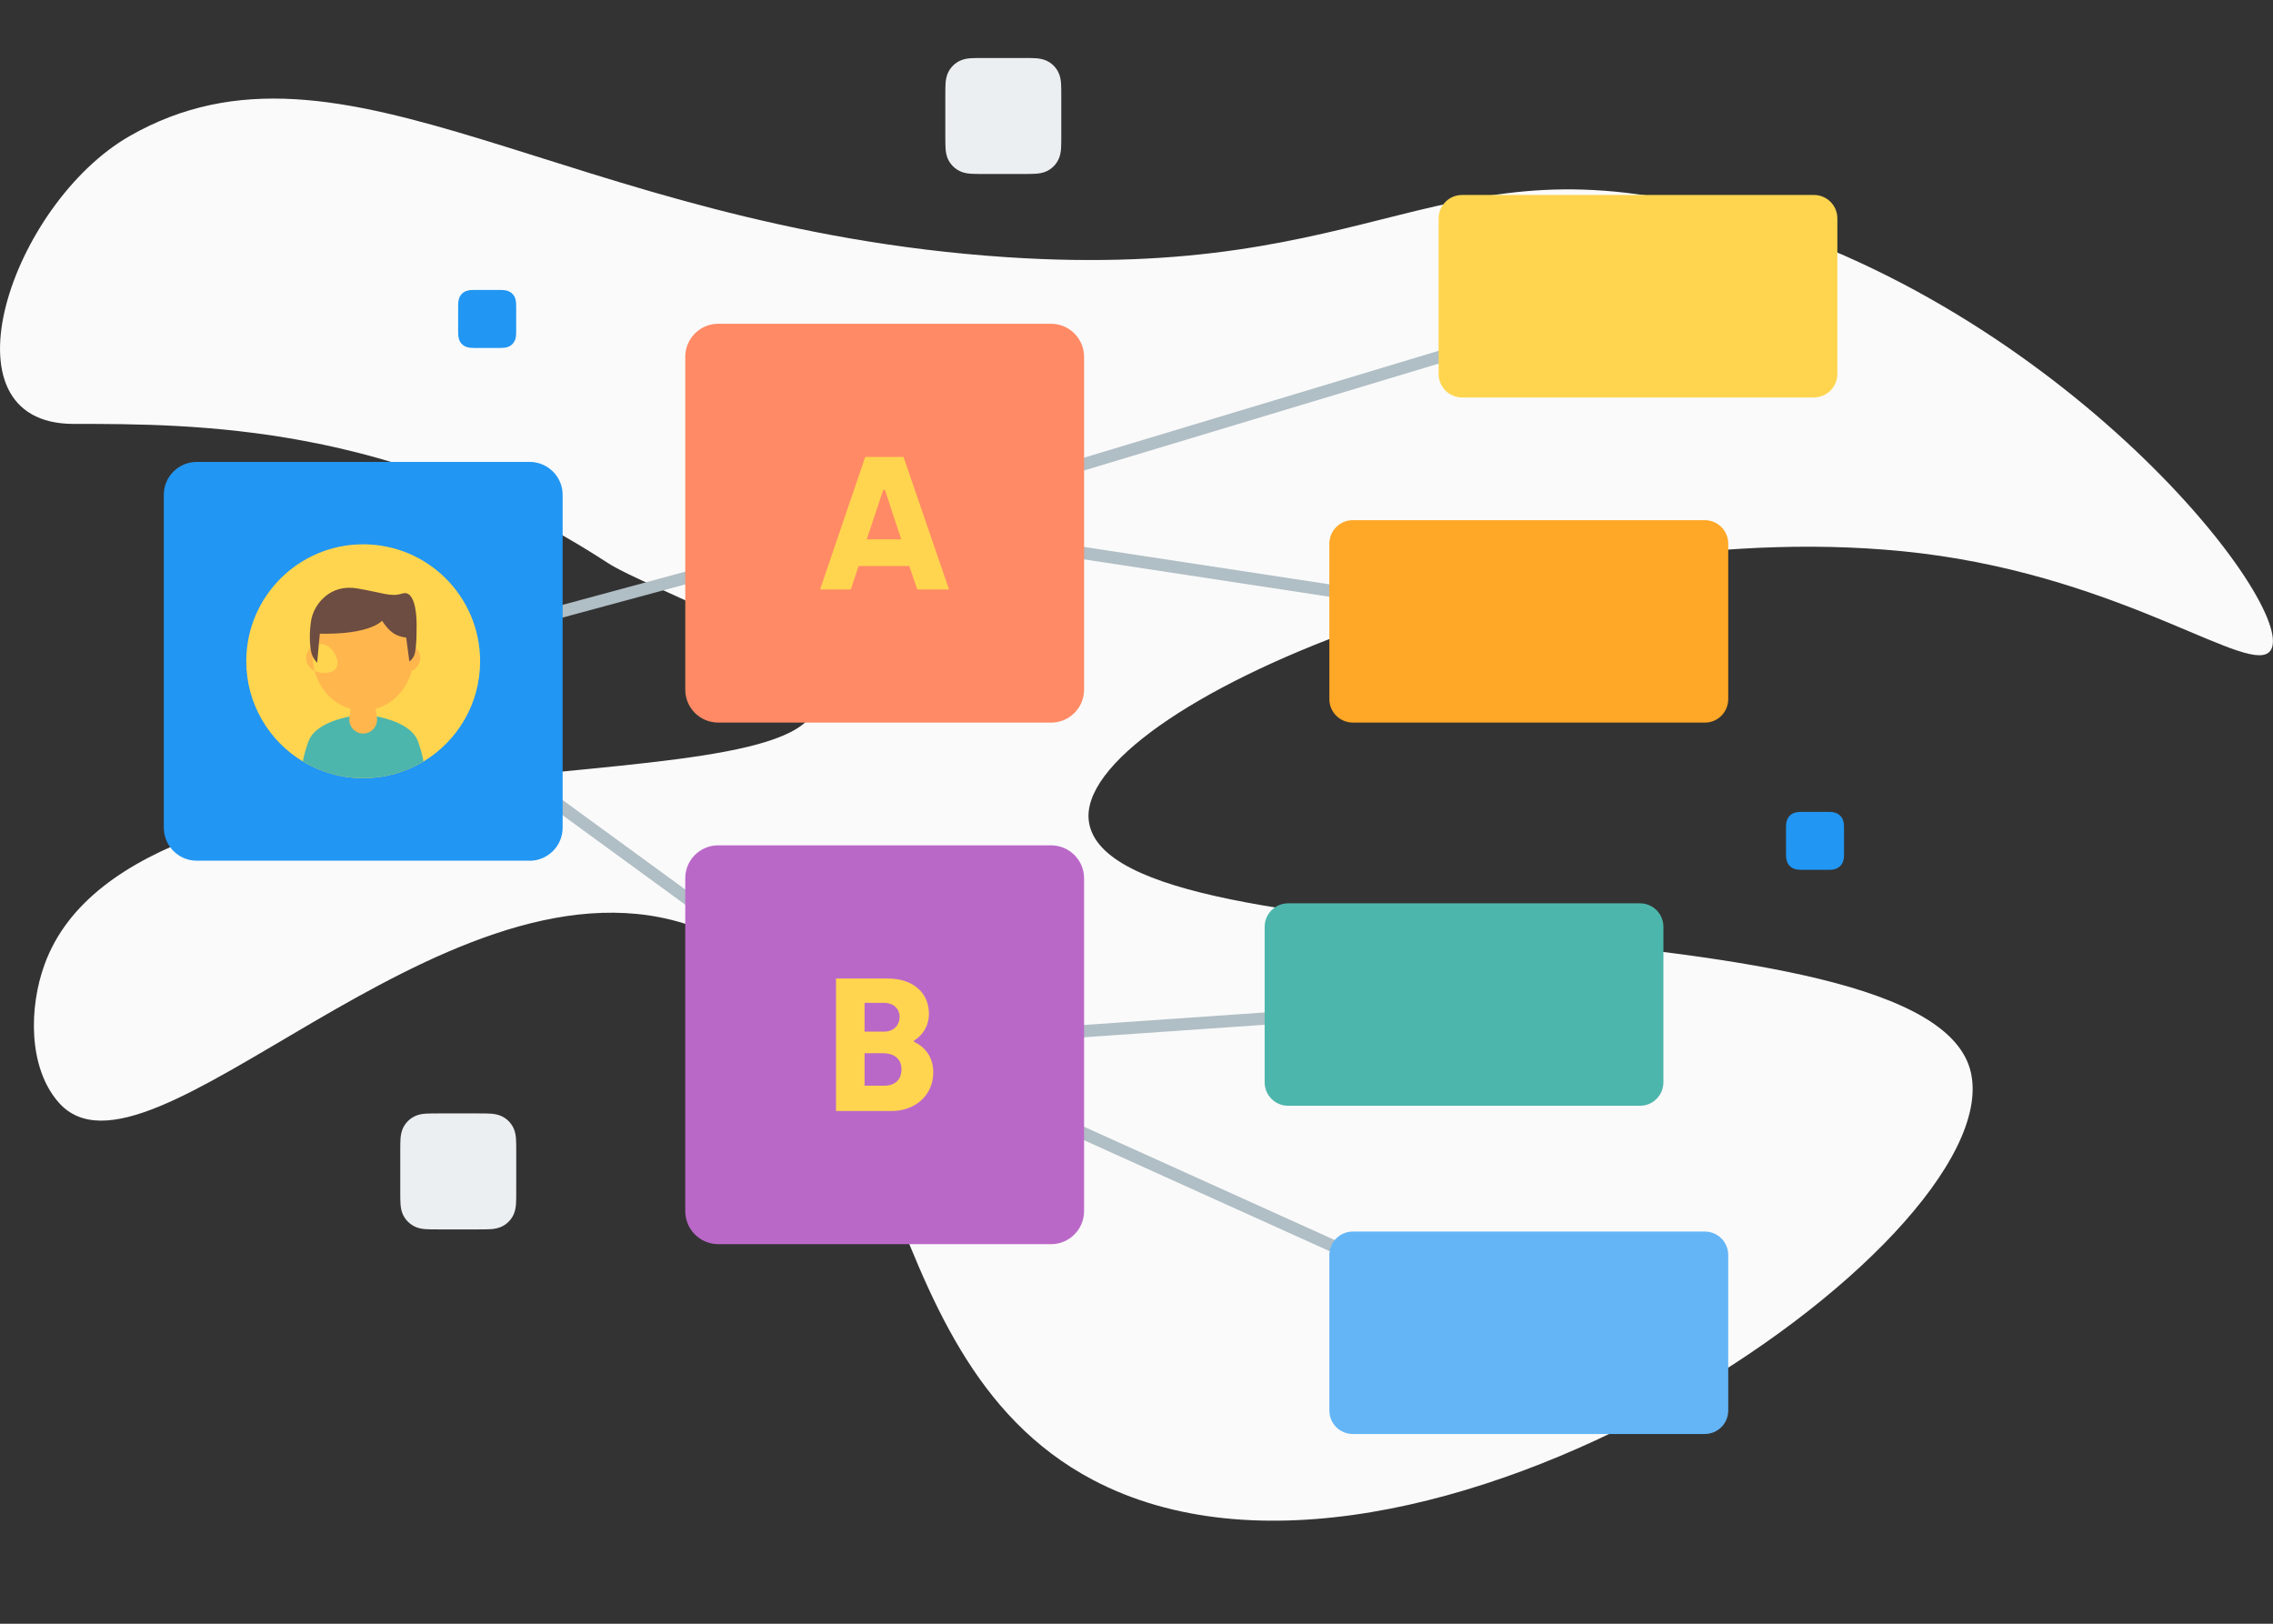 <svg xmlns="http://www.w3.org/2000/svg" width="392" height="280"><rect width="100%" height="100%" fill="#333333" stroke="none"/><g fill="none"><path fill="#FAFAFA" d="M297.06 36.56c-48.8-13.33-58.66 12.1-123.58 7.78C97.43 39.26 59.28 2.36 22.36 23.46 2.06 35.08-10.96 73.1 12.7 73.1c20.92 0 55.32 0 92.06 23.94 7.1 4.62 37.18 14.5 36 24.2-2.34 18.96-117.55 2.4-133.07 45.06-2.7 7.37-2.86 17.76 2.4 23.78 15.23 17.5 65.6-43.87 107.8-30.87 39.35 12.14 29.56 74.3 70.54 95.96 55.63 29.4 157.74-40.64 151.5-70.08-6.6-31.13-148.4-17.35-152.14-43.4-2.78-19.5 79.03-54.05 143.32-46.3 35.82 4.33 57.43 21.72 60.52 16.7 4.62-7.52-35.75-59.44-94.58-75.52"/><path fill="#ECEFF1" d="M176.23 30c2.22 0 2.92 0 3.92-.33 1.18-.42 2.13-1.37 2.55-2.55.33-1 .33-1.7.33-3.92v-6.4c0-2.22 0-2.92-.33-3.92-.42-1.18-1.37-2.13-2.55-2.55-1-.33-1.7-.33-3.92-.33h-6.4c-2.22 0-2.93 0-3.93.33-1.17.42-2.12 1.37-2.54 2.54-.33 1-.33 1.7-.33 3.93v6.4c0 2.22 0 2.93.33 3.93.42 1.16 1.38 2.12 2.55 2.54 1 .33 1.7.33 3.93.33h6.4zm-94 182c2.22 0 2.92 0 3.92-.33 1.18-.42 2.13-1.37 2.55-2.54.33-1 .33-1.7.33-3.93v-6.4c0-2.22 0-2.93-.33-3.93-.42-1.17-1.37-2.12-2.55-2.54-1-.33-1.7-.33-3.92-.33h-6.4c-2.22 0-2.93 0-3.93.33-1.17.42-2.12 1.37-2.54 2.54-.33 1-.33 1.7-.33 3.93v6.4c0 2.22 0 2.93.33 3.93.42 1.16 1.38 2.12 2.55 2.54 1 .33 1.7.33 3.93.33h6.4z"/><path fill="#2196F3" d="M85.63 60c1.1 0 1.46 0 1.96-.17.58-.2 1.05-.68 1.26-1.27.17-.5.17-.85.17-1.96v-3.2c0-1.1 0-1.46-.17-1.96-.2-.6-.68-1.06-1.27-1.27-.5-.17-.86-.17-1.97-.17h-3.2c-1.1 0-1.46 0-1.96.17-.6.2-1.07.68-1.27 1.27-.17.5-.17.85-.17 1.96v3.2c0 1.1 0 1.46.17 1.96.2.6.68 1.06 1.27 1.27.5.17.85.17 1.96.17h3.2zm229 90c1.1 0 1.46 0 1.96-.17.58-.2 1.05-.68 1.26-1.27.17-.5.17-.85.17-1.96v-3.2c0-1.1 0-1.46-.17-1.96-.2-.6-.68-1.06-1.27-1.27-.5-.17-.86-.17-1.97-.17h-3.2c-1.1 0-1.46 0-1.96.17-.6.2-1.07.68-1.27 1.27-.17.5-.17.85-.17 1.96v3.2c0 1.1 0 1.46.17 1.96.2.6.68 1.06 1.27 1.27.5.17.85.17 1.96.17h3.2z"/><path stroke="#B0BEC5" stroke-width="2.116" d="M63.16 114.56l89.93-24.33M283 51.08L153.1 90.23m111.07 16.92L153.1 90.23m99.92 83l-99.93 6.92m111.07 50.2l-111.08-50.2m-89.94-65.6l89.93 65.6"/><path fill="#2196F3" d="M91.33 148.42h-57.4c-3.13 0-5.68-2.55-5.68-5.7v-57.4c0-3.13 2.55-5.67 5.7-5.67h57.38c3.14 0 5.7 2.54 5.7 5.68v57.4c0 3.14-2.56 5.7-5.7 5.7"/><path fill="#FFD54F" d="M312.82 68.54h-60.67c-2.23 0-4.05-1.8-4.05-4.05V37.67c0-2.24 1.82-4.05 4.05-4.05h60.67c2.24 0 4.05 1.8 4.05 4.05v26.8c0 2.25-1.8 4.06-4.05 4.06"/><path fill="#FFA726" d="M293.98 124.6H233.3c-2.22 0-4.04-1.8-4.04-4.04v-26.8c0-2.25 1.82-4.06 4.05-4.06H294c2.24 0 4.05 1.8 4.05 4.05v26.8c0 2.25-1.8 4.06-4.05 4.06"/><path fill="#64B5F6" d="M293.98 247.28H233.3c-2.22 0-4.04-1.8-4.04-4.05v-26.8c0-2.25 1.82-4.06 4.05-4.06H294c2.24 0 4.05 1.8 4.05 4.05v26.8c0 2.25-1.8 4.06-4.05 4.06"/><path fill="#4DB6AC" d="M282.82 190.68h-60.67c-2.23 0-4.05-1.8-4.05-4.05v-26.8c0-2.25 1.82-4.06 4.05-4.06h60.67c2.24 0 4.05 1.8 4.05 4.05v26.8c0 2.25-1.8 4.06-4.05 4.06"/><path fill="#FF8A65" d="M181.26 124.6h-57.4c-3.14 0-5.68-2.53-5.68-5.67v-57.4c0-3.14 2.54-5.7 5.68-5.7h57.4c3.14 0 5.7 2.56 5.7 5.7v57.4c0 3.14-2.56 5.68-5.7 5.68"/><path fill="#BA68C8" d="M181.26 214.54h-57.4c-3.14 0-5.68-2.55-5.68-5.7v-57.4c0-3.13 2.54-5.67 5.68-5.67h57.4c3.14 0 5.7 2.54 5.7 5.68v57.4c0 3.14-2.56 5.7-5.7 5.7"/><path fill="#FFD54F" d="M82.8 114.04c0 7.33-3.92 13.75-9.77 17.28-3.04 1.82-6.6 2.87-10.4 2.87-3.8 0-7.35-1.06-10.4-2.88-5.84-3.53-9.76-9.95-9.76-17.28 0-11.15 9.03-20.17 20.17-20.17 11.13 0 20.16 9.02 20.16 20.17"/><path fill="#FFB74D" d="M55.17 108.25c-2.48 4.47-1.14 10.26 2.98 12.94 4.12 2.67 9.48 1.23 11.95-3.24 2.48-4.46 1.14-10.26-2.98-12.94-4.13-2.68-9.48-1.23-11.95 3.23M67.28 115.18c.7 1.14 2.9 1.04 4.05.34 1.14-.7 1.5-2.2.78-3.34-.7-1.13-2.2-1.48-3.33-.78s-2.2 2.65-1.5 3.78m-9.28 0c-.72 1.14-2.93 1.04-4.06.34-1.14-.7-1.5-2.2-.78-3.34.7-1.13 2.2-1.48 3.33-.78s2.2 2.65 1.5 3.78"/><path fill="#6D4C41" d="M64.72 103.93c-.04.33.1.92.4 1.6.06.14.12.27.18.4.6 1.3 1.65 2.8 2.85 3.45.6.33 1.3.5 2 .58.03 0 .08 0 .12 0 .54.07 1.06.07 1.52.05 0-.38.03-.8.03-1.22v-.02c-.03-.6-.1-1.23-.26-1.9-.34-1.5-1.15-2.96-2.36-4-1.2.06-4.45.78-4.48 1.07M54.7 109.25s9 .53 11.6-2.6c2.6-3.12-2.24-3.48-5.43-3.16-3.18.32-4.56 2.77-6.18 5.75M53.46 110.76c.03.57.1 1.08.17 1.5.14.77.52 1.48 1.07 2.03l.32-3.58.18-1.85 4.96-2.58 1.82-.95 3.32 1.33 4.55 1.82.3 2.2.45 3.4c.5-.37.86-.94.98-1.57.1-.58.17-1.16.2-1.77.03-.4.05-.8.05-1.22v-.03c.02-.55.02-1.15.02-1.8 0-2.37-.48-5.98-2.46-5.34-2 .64-3.37-.14-7.77-.88-2.33-.4-4.2.24-5.56 1.4-1.2 1.02-2.3 2.6-2.5 4.8-.13 1.17-.16 2.16-.1 3.08"/><path fill="#4DB6AC" d="M73.03 131.32c-3.04 1.82-6.6 2.87-10.4 2.87-3.8 0-7.35-1.06-10.4-2.88.2-1.2.57-2.36 1-3.55 1.1-2.9 5.73-3.96 7.08-4.2.25-.05.38-.07.38-.07h3.9s.14.02.4.06c1.33.25 5.95 1.3 7.07 4.2.42 1.2.78 2.37.98 3.56"/><path fill="#FFB74D" d="M65 123.78l-.9-6.4c-.1-.83-.86-1.4-1.67-1.28-.67.1-1.18.63-1.27 1.27l-.9 6.4c-.17 1.32.74 2.52 2.05 2.7 1.3.18 2.5-.73 2.7-2.03.02-.22.02-.45 0-.66"/><path fill="#FFD54F" d="M155.42 93l-2.8-8.52h-.3L149.48 93h5.94zm-6.2-14.2h6.6l7.85 22.85h-5.48l-1.38-4.05h-8.74l-1.34 4.05h-5.3l7.78-22.84zm3.2 108.43c1.8 0 3.05-.9 3.05-2.87 0-1.86-1.44-2.74-3.1-2.74h-3.27v5.6h3.33zm0-9.33c1.7 0 2.72-1.07 2.72-2.57 0-1.4-1.08-2.4-2.68-2.4h-3.36v4.97h3.33zm-8.24-9.16h8.94c4.5 0 7.08 2.6 7.08 6.06 0 2.06-1.02 3.7-2.58 4.64v.2c1.5.68 3.33 2.3 3.33 5.24 0 4.25-3.4 6.7-7.15 6.7h-9.62v-22.84z"/></g></svg>